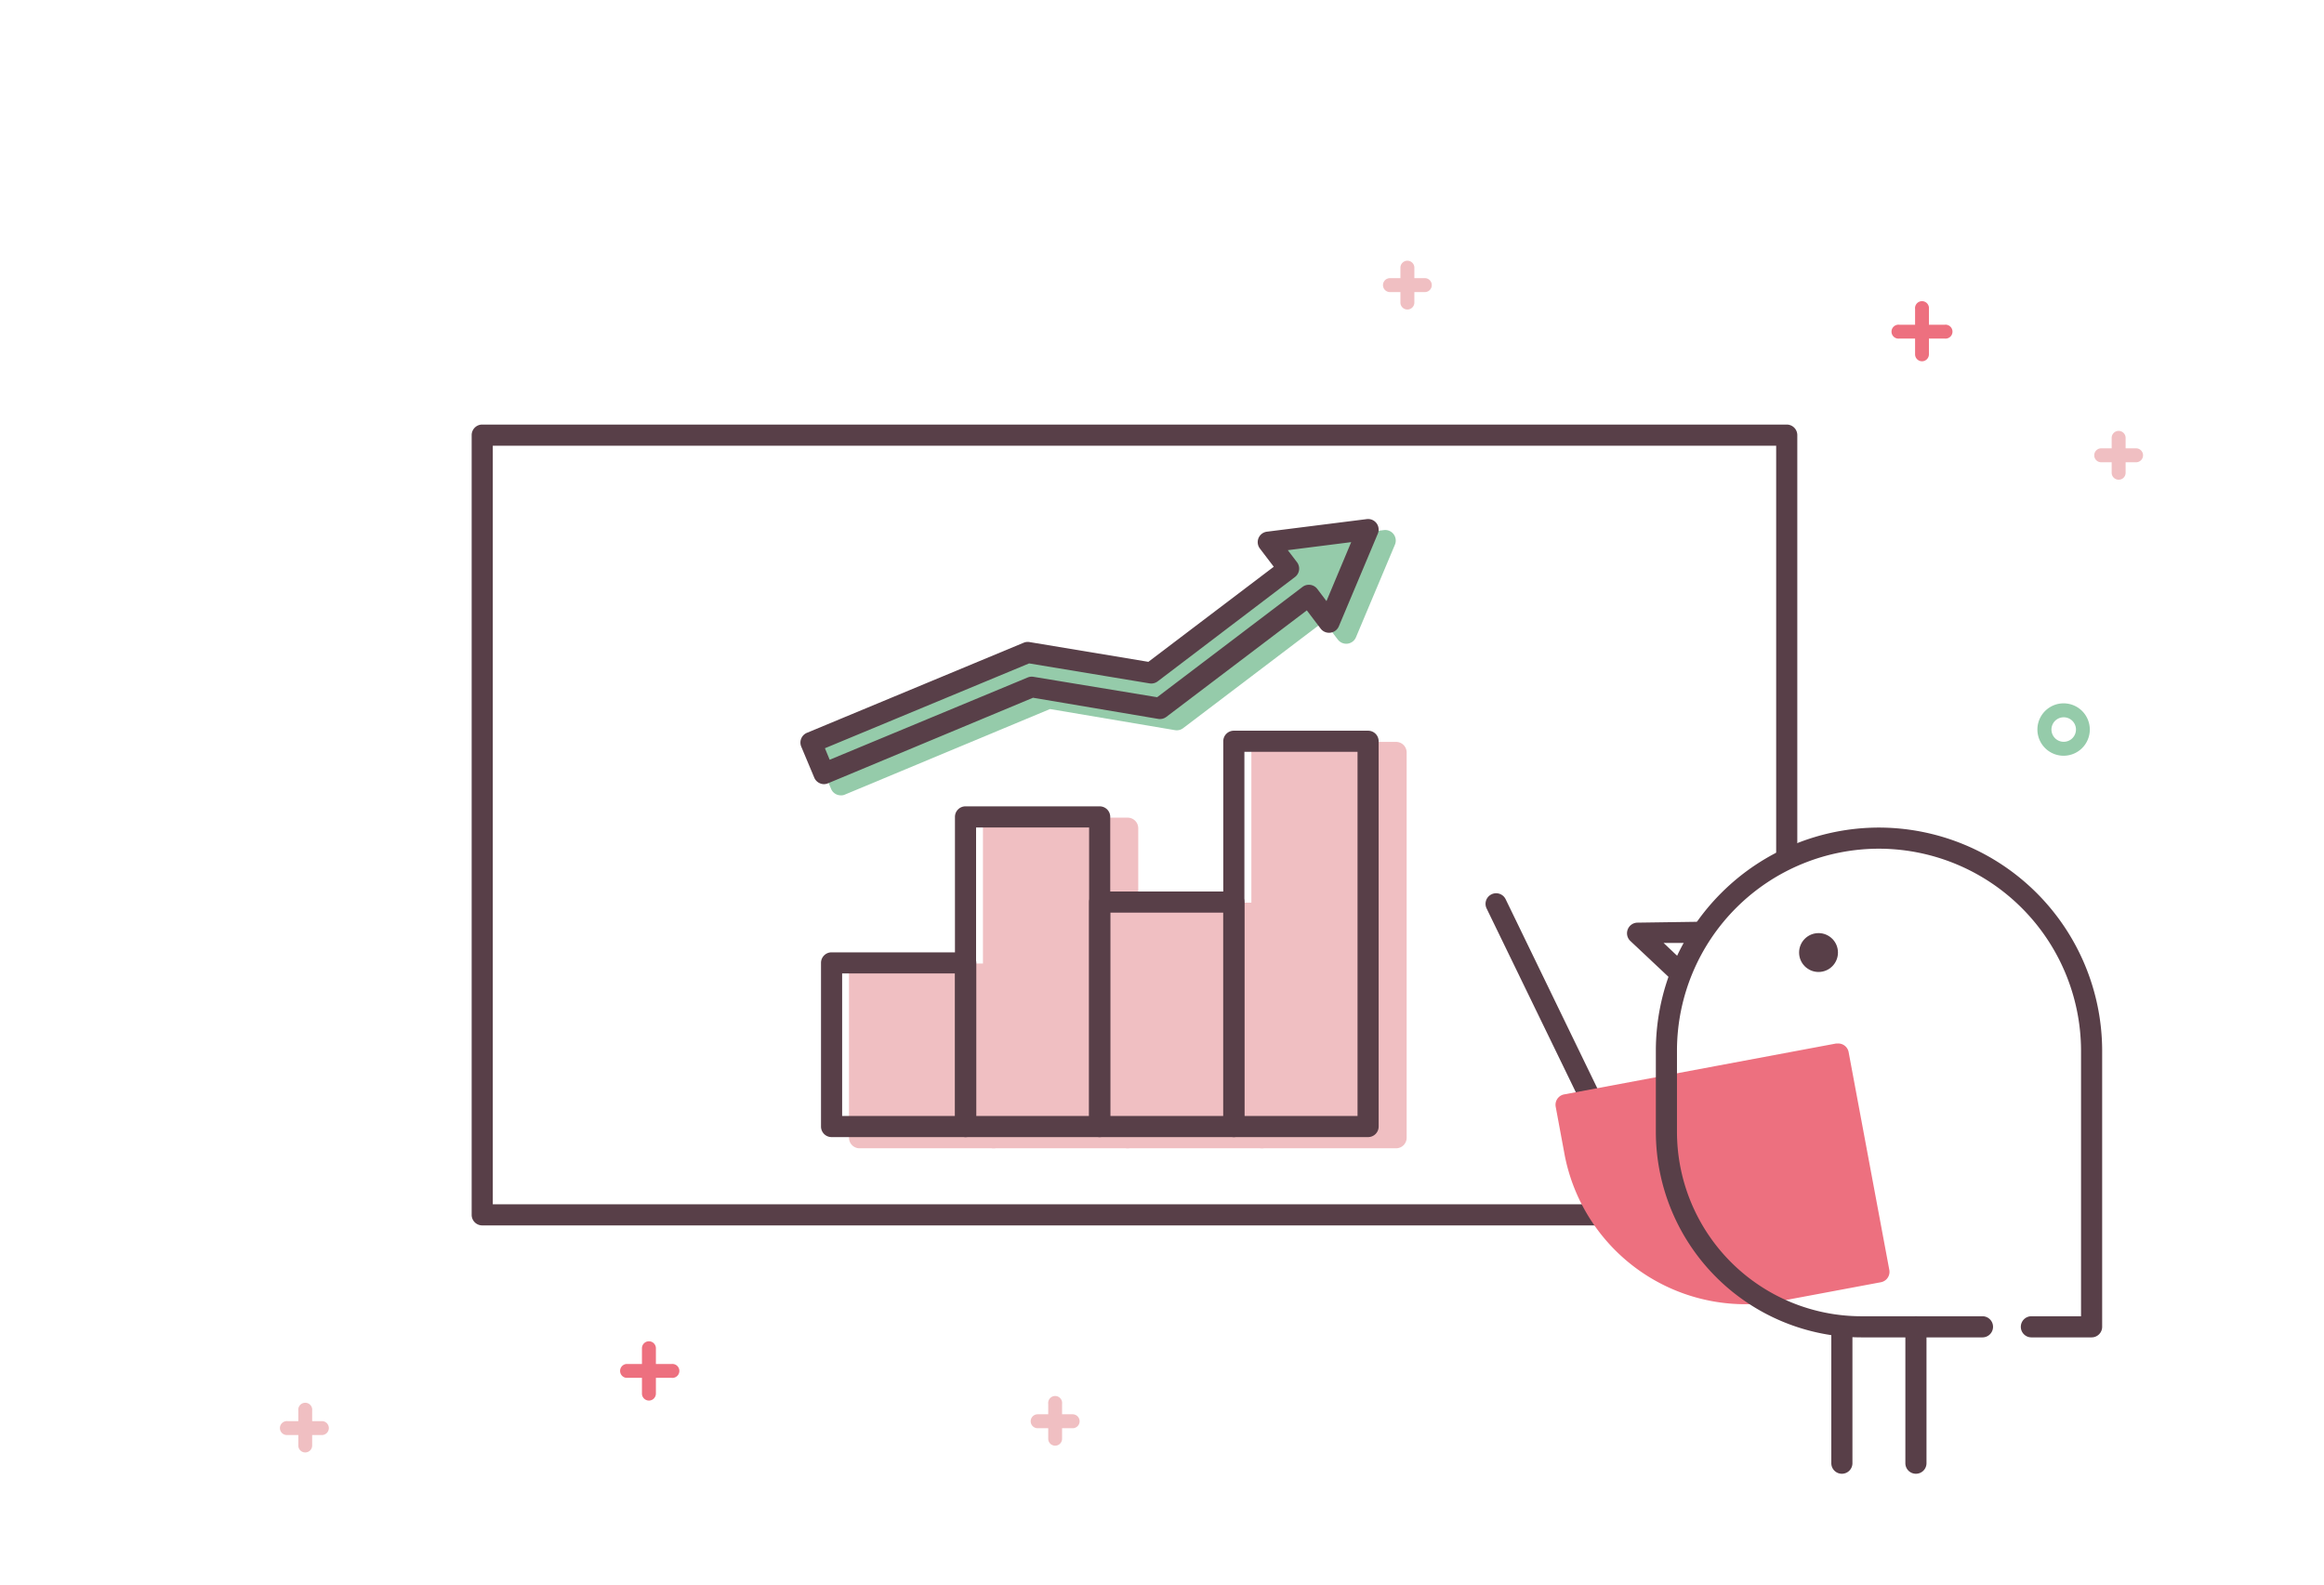 <svg id="レイヤー_1" data-name="レイヤー 1" xmlns="http://www.w3.org/2000/svg" viewBox="0 0 220 150"><defs><style>.cls-1{fill:#fff;}.cls-2{fill:#ed707f;}.cls-3{fill:#f0bfc2;}.cls-4{fill:#95cbaa;}.cls-5{fill:#583f48;}</style></defs><rect class="cls-1" width="220" height="150"/><path class="cls-2" d="M184.09,32.05H179.8a.66.66,0,1,1,0-1.31h4.29a.66.66,0,1,1,0,1.31Z"/><path class="cls-2" d="M181.94,34.2a.66.66,0,0,1-.65-.66V29.25a.66.66,0,1,1,1.31,0v4.29A.66.66,0,0,1,181.94,34.2Z"/><path class="cls-2" d="M63.57,130.43H59.28a.66.66,0,0,1,0-1.31h4.29a.66.66,0,1,1,0,1.31Z"/><path class="cls-2" d="M61.43,132.58a.66.66,0,0,1-.66-.66v-4.29a.66.66,0,0,1,1.32,0v4.29A.66.66,0,0,1,61.43,132.58Z"/><path class="cls-3" d="M134.88,27.65h-3.3a.66.66,0,0,1,0-1.32h3.3a.66.66,0,0,1,0,1.32Z"/><path class="cls-3" d="M133.23,29.3a.66.66,0,0,1-.66-.65V25.34a.66.66,0,0,1,1.32,0v3.31A.66.66,0,0,1,133.23,29.3Z"/><path class="cls-3" d="M30.55,135.84H27.24a.66.66,0,1,1,0-1.31h3.31a.66.66,0,0,1,0,1.31Z"/><path class="cls-3" d="M28.89,137.49a.65.65,0,0,1-.65-.65v-3.31a.66.66,0,1,1,1.31,0v3.31A.65.65,0,0,1,28.89,137.49Z"/><path class="cls-3" d="M101.54,135.2H98.23a.66.66,0,0,1,0-1.32h3.31a.66.66,0,0,1,0,1.32Z"/><path class="cls-3" d="M99.89,136.85a.65.65,0,0,1-.66-.66v-3.3a.66.66,0,1,1,1.31,0v3.3A.65.65,0,0,1,99.89,136.85Z"/><path class="cls-3" d="M202.21,43.76h-3.3a.66.66,0,1,1,0-1.32h3.3a.66.66,0,0,1,0,1.32Z"/><path class="cls-3" d="M200.56,45.41a.66.66,0,0,1-.66-.66v-3.3a.66.66,0,1,1,1.32,0v3.3A.65.65,0,0,1,200.56,45.41Z"/><path class="cls-4" d="M195.36,71.54a2.48,2.48,0,1,1,2.47-2.48A2.48,2.48,0,0,1,195.36,71.54Zm0-3.64a1.16,1.16,0,1,0,1.16,1.16A1.16,1.16,0,0,0,195.36,67.9Z"/><path class="cls-5" d="M169.14,116H45.65a1,1,0,0,1-1-1V41.19a1,1,0,0,1,1-1H169.14a1,1,0,0,1,1,1V115A1,1,0,0,1,169.14,116ZM46.65,114H168.14V42.19H46.65Z"/><g id="グループ_3024" data-name="グループ 3024"><g id="線_1390" data-name="線 1390"><path class="cls-5" d="M156.45,117.08a1,1,0,0,1-.9-.56L140.73,86a1,1,0,0,1,.46-1.34,1,1,0,0,1,1.34.46l14.82,30.57a1,1,0,0,1-.47,1.34A.94.94,0,0,1,156.45,117.08Z"/></g><g id="パス_370" data-name="パス 370"><path class="cls-1" d="M158.68,91.79,155,88.34l5.58-.08"/></g><g id="パス_371" data-name="パス 371"><path class="cls-1" d="M187.67,125.6H176.21a18.46,18.46,0,0,1-18.46-18.45h0V99.4h0a20.11,20.11,0,0,1,20.16-20.06h0A20.12,20.12,0,0,1,198,99.4h0v26.2h-5.7"/></g><g id="長方形_1615" data-name="長方形 1615"><path class="cls-2" d="M174,99.76l-25.75,4.83h0l.84,4.47a16.42,16.42,0,0,0,19.16,13.12h0l9.61-1.8h0L174,99.76Z"/><path class="cls-2" d="M165.19,123.46a17.43,17.43,0,0,1-17.09-14.22l-.83-4.47a1,1,0,0,1,.79-1.17l25.76-4.82.18,0h0a1,1,0,0,1,1,.82l3.85,20.61a1,1,0,0,1-.8,1.17l-9.61,1.8A17.76,17.76,0,0,1,165.19,123.46Zm-15.77-18.07.65,3.48a15.4,15.4,0,0,0,18,12.32l8.63-1.61-3.49-18.65Z"/></g><g id="パス_370-2" data-name="パス 370"><path class="cls-5" d="M158.68,92.79a1,1,0,0,1-.69-.28l-3.66-3.44a1,1,0,0,1-.24-1.09,1,1,0,0,1,.92-.64l5.58-.08a1,1,0,0,1,1,1,1,1,0,0,1-1,1l-3.11,0,1.86,1.76a1,1,0,0,1-.68,1.73Z"/></g><g id="パス_371-2" data-name="パス 371"><path class="cls-5" d="M198,126.6h-5.7a1,1,0,0,1,0-2H197V99.4a19.16,19.16,0,0,0-19.06-19.06h0A19.13,19.13,0,0,0,158.75,99.4v7.75a17.47,17.47,0,0,0,17.46,17.45h11.46a1,1,0,0,1,0,2H176.21a19.48,19.48,0,0,1-19.46-19.45V99.4a21.14,21.14,0,0,1,21.11-21.06h0A21.16,21.16,0,0,1,199,99.4v26.2A1,1,0,0,1,198,126.6Z"/></g><g id="楕円形_157" data-name="楕円形 157"><circle class="cls-5" cx="172.15" cy="90.17" r="1.84"/></g><g id="線_192" data-name="線 192"><path class="cls-5" d="M181.37,139.51a1,1,0,0,1-1-1V125.6a1,1,0,0,1,2,0v12.91A1,1,0,0,1,181.37,139.51Z"/></g><g id="線_193" data-name="線 193"><path class="cls-5" d="M174.36,139.51a1,1,0,0,1-1-1V125.6a1,1,0,0,1,2,0v12.91A1,1,0,0,1,174.36,139.51Z"/></g></g><rect class="cls-3" x="81.37" y="92.21" width="12.7" height="15.49"/><path class="cls-3" d="M94.07,108.7H81.37a1,1,0,0,1-1-1V92.21a1,1,0,0,1,1-1h12.7a1,1,0,0,1,1,1V107.7A1,1,0,0,1,94.07,108.7Zm-11.7-2h10.7V93.21H82.37Z"/><rect class="cls-3" x="94.05" y="78.4" width="12.7" height="29.31"/><path class="cls-3" d="M106.75,108.7H94.05a1,1,0,0,1-1-1V78.4a1,1,0,0,1,1-1h12.7a1,1,0,0,1,1,1v29.3A1,1,0,0,1,106.75,108.7Zm-11.7-2h10.7V79.4H95.05Z"/><rect class="cls-3" x="106.75" y="86.45" width="12.7" height="21.25"/><path class="cls-3" d="M119.46,108.7H106.75a1,1,0,0,1-1-1V86.45a1,1,0,0,1,1-1h12.71a1,1,0,0,1,1,1V107.7A1,1,0,0,1,119.46,108.7Zm-11.71-2h10.71V87.45H107.75Z"/><rect class="cls-3" x="119.46" y="71.23" width="12.7" height="36.47"/><path class="cls-3" d="M132.16,108.7h-12.7a1,1,0,0,1-1-1V71.23a1,1,0,0,1,1-1h12.7a1,1,0,0,1,1,1V107.7A1,1,0,0,1,132.16,108.7Zm-11.7-2h10.7V72.23h-10.7Z"/><path class="cls-5" d="M91.42,107.64H78.72a1,1,0,0,1-1-1V91.15a1,1,0,0,1,1-1h12.7a1,1,0,0,1,1,1v15.49A1,1,0,0,1,91.42,107.64Zm-11.7-2h10.7V92.15H79.72Z"/><path class="cls-5" d="M104.1,107.64H91.4a1,1,0,0,1-1-1V77.33a1,1,0,0,1,1-1h12.7a1,1,0,0,1,1,1v29.31A1,1,0,0,1,104.1,107.64Zm-11.7-2h10.7V78.33H92.4Z"/><path class="cls-5" d="M116.8,107.64H104.1a1,1,0,0,1-1-1V85.39a1,1,0,0,1,1-1h12.7a1,1,0,0,1,1,1v21.25A1,1,0,0,1,116.8,107.64Zm-11.7-2h10.7V86.39H105.1Z"/><path class="cls-5" d="M129.51,107.64H116.8a1,1,0,0,1-1-1V70.17a1,1,0,0,1,1-1h12.71a1,1,0,0,1,1,1v36.47A1,1,0,0,1,129.51,107.64Zm-11.71-2h10.71V71.17H117.8Z"/><polygon class="cls-4" points="131.1 51.17 121.66 52.36 123.57 54.88 110.56 64.77 98.89 62.83 78.37 71.35 79.59 74.29 99.27 66.11 111.39 68.13 125.5 57.42 127.41 59.94 131.1 51.17"/><path class="cls-4" d="M79.59,75.29a1,1,0,0,1-.92-.62l-1.22-2.93a1,1,0,0,1,0-.77,1.05,1.05,0,0,1,.54-.54L98.5,61.9a1,1,0,0,1,.55-.06l11.25,1.87,11.87-9L120.86,53a1,1,0,0,1-.13-1,1,1,0,0,1,.8-.6L131,50.18a1,1,0,0,1,.92.38,1,1,0,0,1,.13,1l-3.69,8.77a1,1,0,0,1-.79.6,1,1,0,0,1-.92-.38l-1.32-1.73L112,68.93a1,1,0,0,1-.76.19l-11.84-2L80,75.21A.84.84,0,0,1,79.59,75.29Zm.09-3.4L80.13,73l18.75-7.79a1,1,0,0,1,.55-.06l11.7,1.94,13.76-10.45a1,1,0,0,1,1.4.19l.87,1.15,2.34-5.58-6,.76.87,1.14a1,1,0,0,1-.19,1.4l-13,9.88a1,1,0,0,1-.77.19L99,63.86Z"/><path class="cls-5" d="M78,74.23a1,1,0,0,1-.38-.08,1,1,0,0,1-.54-.54l-1.23-2.93a1,1,0,0,1,.54-1.31l20.52-8.53a1,1,0,0,1,.55-.06l11.25,1.87,11.87-9-1.31-1.72a1,1,0,0,1-.13-1,1,1,0,0,1,.8-.6l9.44-1.19a1,1,0,0,1,.92.38,1,1,0,0,1,.13,1l-3.69,8.77a1,1,0,0,1-.79.6,1,1,0,0,1-.93-.38l-1.31-1.73L110.4,67.87a1,1,0,0,1-.77.18l-11.84-2L78.38,74.15A1,1,0,0,1,78,74.23Zm.09-3.4.45,1.09,18.75-7.79a1,1,0,0,1,.55-.06L109.54,66,123.3,55.56a1,1,0,0,1,1.4.19l.87,1.15,2.34-5.58-6,.76.87,1.14a1,1,0,0,1-.19,1.4l-13,9.88a1,1,0,0,1-.77.19L97.42,62.8Z"/></svg>